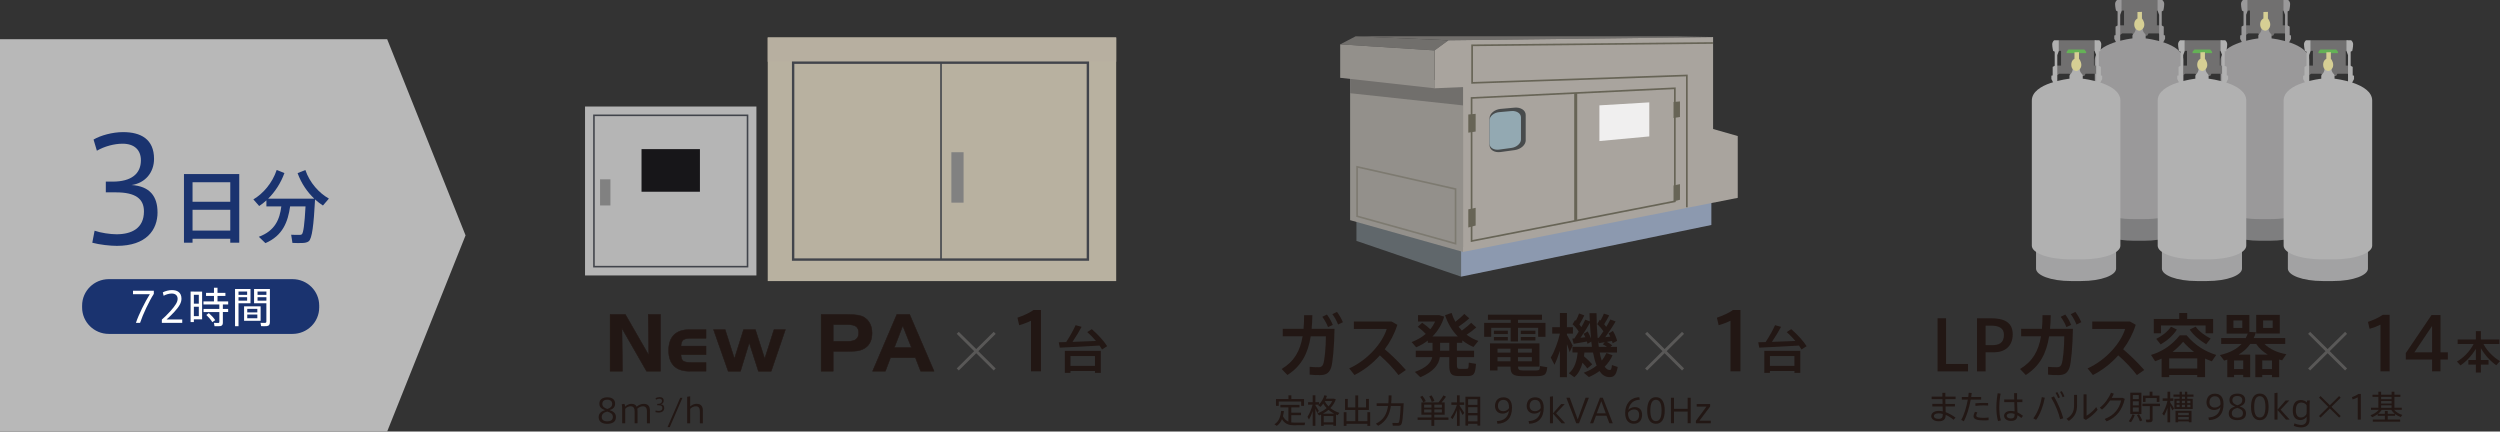 <?xml version="1.0" encoding="UTF-8"?><svg xmlns="http://www.w3.org/2000/svg" width="812.95" height="140.32" viewBox="0 0 812.95 140.32"><rect x="0" y="0" width="812.95" height="140.32" fill="#333333" stroke="none"/><g isolation="isolate"><g id="_レイヤー_2"><g id="_レイヤー_1-2"><g opacity=".65"><polygon points="125.9 140.32 0 140.32 0 12.75 125.9 12.75 151.39 76.54 125.9 140.32" fill="#fff"/><rect x="0" y="12.75" width="151.39" height="127.57" fill="none"/></g><path d="m51.23,69.02c0,5.77-3.66,10.93-13.24,10.93-2.11,0-5.58-.37-7.98-1.02l.75-3.91c1.97.7,5.07,1.16,7.13,1.16,4.89,0,8.92-1.91,8.92-7.44,0-4.09-2.72-6.19-9.11-6.19h-3.29v-3.49h2.21c6.15,0,9.2-2.6,9.2-6.93,0-3.35-2.11-5.4-5.96-5.4-2.68,0-5.87.84-8.36,2.28l-1.08-3.63c2.3-1.35,6.15-2.42,9.62-2.42,5.73,0,10.05,2.28,10.05,8.7,0,4.51-2.96,7.91-7.32,8.51,6.01.37,8.45,3.77,8.45,8.84" fill="#1a336f"/><path d="m62.61,77.64v1.28h-2.79v-22.32h17.98v22.32h-2.92v-1.28h-12.27Zm12.27-18.38h-12.27v6.35h12.27v-6.35Zm0,8.96h-12.27v6.76h12.27v-6.76Z" fill="#1a336f"/><path d="m86.32,79.07c-.67-.67-1.34-1.31-2.15-2.07,5.32-1.97,6.79-5.73,7.31-9.88h-4.85v-1.97c-.75.69-1.55,1.33-2.35,1.84l-1.89-2.15c3.18-1.87,6.17-5.32,7.59-9.57l2.51,1c-1.19,3.3-3.1,6.17-5.3,8.34h15.01c-2.27-2.15-4.24-4.99-5.43-8.32l2.53-1c1.42,4.17,4.44,7.47,7.65,9.29l-1.94,2.25c-.88-.56-1.73-1.23-2.56-1.97-.44,8.22-.96,12.8-2.09,13.62-.49.36-1.16.51-2.09.54-.7.03-2.25.03-3.18-.03l-.41-2.66c.8.05,2.17.08,2.79.05.28,0,.49-.05.67-.18.52-.41.9-3.38,1.21-9.09h-5.01c-.72,5.04-2.37,9.5-8.03,11.95" fill="#1a336f"/><path d="m95.12,108.58h-59.74c-4.79,0-8.68-3.85-8.68-8.6v-.61c0-4.75,3.89-8.6,8.68-8.6h59.74c4.79,0,8.68,3.85,8.68,8.6v.61c0,4.75-3.89,8.6-8.68,8.6" fill="#1a336f"/><path d="m43.25,95.66v-1.12h6.77v1.02c-1.48,2.27-3.58,6.7-4.47,9.43h-1.35c.84-2.61,3.09-7.1,4.53-9.33h-5.48Z" fill="#fff"/><path d="m57.76,97.18c0-1.06-.69-1.73-1.91-1.73-.86,0-1.83.29-2.64.72l-.27-1.1c.84-.45,2-.74,2.99-.74,1.7,0,3.08.75,3.08,2.79,0,1.26-.65,2.5-2.4,4.39-1,1.07-1.81,1.8-2.45,2.37h5.1v1.1h-6.63v-1.06c.77-.68,1.59-1.44,2.73-2.69,1.72-1.91,2.4-3.05,2.4-4.04h0Z" fill="#fff"/><path d="m63.04,94.82h2.68v9.02h-2.68v.88h-1.06v-9.91h1.06Zm1.61,1.04h-1.61v2.88h1.61v-2.88Zm-1.61,6.94h1.61v-3.05h-1.61v3.05Zm8.28-2.35v-1.44h-5.16v-1.01h3.42v-1.78h-2.58v-.98h2.58v-1.67h1.15v1.67h2.57v.98h-2.57v1.78h3.47v1.01h-1.73v1.44h1.72v1.01h-1.72v3.42c0,.67-.19,1.05-.82,1.16-.36.05-1.25.05-1.89.04l-.19-1.09c.48.03,1.21.04,1.43.03.25-.03.33-.15.33-.37v-3.18h-5.14v-1.01h5.14Zm-3.42,1.36c.91.8,1.61,1.58,2.09,2.3l-.95.64c-.44-.75-1.1-1.52-1.95-2.33l.81-.61Z" fill="#fff"/><path d="m77.56,93.97h3.9v4.64h-3.9v7.47h-1.13v-12.11h1.13Zm2.8.82h-2.8v1.09h2.8v-1.09Zm-2.8,2.98h2.8v-1.13h-2.8v1.13Zm7.19,6.54h-5.38v-4.69h5.38v4.69Zm-4.35-2.72h3.28v-1.16h-3.28v1.16Zm0,1.9h3.28v-1.21h-3.28v1.21Zm6.89-9.52h.48v10.7c0,.79-.21,1.25-.98,1.37-.37.05-1.22.04-1.88.01l-.19-1.08c.52.04,1.22.04,1.45.03.36-.03.45-.19.45-.5v-5.89h-4v-4.64h4.66Zm-.66.82h-2.88v1.09h2.88v-1.09Zm-2.88,2.98h2.88v-1.13h-2.88v1.13Z" fill="#fff"/><rect x="249.65" y="12.19" width="113.31" height="79.21" fill="#b8b1a0"/><rect x="249.65" y="12.19" width="113.31" height="7.88" fill="#b7afa0"/><rect x="257.91" y="20.38" width="95.85" height="64.03" fill="none" stroke="#41444b" stroke-miterlimit="10" stroke-width=".78"/><line x1="306" y1="20.38" x2="306" y2="84.41" fill="none" stroke="#41444b" stroke-miterlimit="10" stroke-width=".52"/><rect x="190.24" y="34.64" width="55.73" height="54.93" fill="#b5b5b5"/><rect x="193.14" y="37.5" width="49.94" height="49.21" fill="none" stroke="#41444b" stroke-miterlimit="10" stroke-width=".52"/><rect x="208.61" y="48.49" width="18.99" height="13.86" fill="#171619"/><rect x="195.13" y="58.31" width="3.37" height="8.5" fill="#818181"/><rect x="309.37" y="49.5" width="3.97" height="16.4" fill="#818181"/><path d="m418.96,137.11v-4.64h-2.6v-.82h6.21v.82h-2.67v1.73h3.17v.82h-3.17v2.35c.27.03.56.05.85.05.49.01,3.1.01,3.65-.01l-.17.86c-.54.01-3.06.02-3.62.01-1.7-.02-2.83-.51-3.74-1.96-.35.85-.88,1.63-1.7,2.17l-.76-.52c1.6-.95,2.04-2.83,2.19-4.34l.92.04c-.08.55-.18,1.12-.33,1.69.49.92,1.07,1.46,1.79,1.75m0-7.35v-1.2h.94v1.2h4.13v2.23h-.93v-1.42h-7.29v1.42h-.91v-2.23h4.05Z" fill="#221714"/><path d="m430.45,138.09v.4h-.85v-3.68c-.22.1-.44.2-.65.28l-.58-.66c1.15-.42,2.19-1.01,3.04-1.72-.42-.44-.81-.93-1.13-1.46-.26.39-.57.75-.87,1.07l-.75-.51c.08-.07.15-.14.23-.22h-1.15v.19c.4.61.85,1.36,1.1,1.81l-.47.75c-.15-.39-.38-.93-.63-1.47v5.6h-.88v-4.8c-.35,1.04-.78,2.05-1.21,2.78l-.49-.91c.64-.92,1.33-2.58,1.68-3.96h-1.48v-.8h1.5v-2.25h.88v2.25h1.2v.73c.77-.81,1.4-1.84,1.74-3l.82.22c-.09.3-.19.6-.33.9h2.59l.62.23c-.37,1.07-.98,2.01-1.78,2.83.87.7,1.89,1.23,2.97,1.58l-.6.75c-.17-.06-.35-.14-.52-.22v3.67h-.88v-.4h-3.13Zm3.39-3.57c-.65-.33-1.28-.75-1.84-1.24-.56.47-1.17.88-1.83,1.24h3.67Zm-.26.78h-3.13v2.03h3.13v-2.03Zm-1.57-3.14c.5-.52.91-1.1,1.21-1.73h-2.42l-.02.04c.32.63.74,1.19,1.23,1.68" fill="#221714"/><polygon points="440.72 136.96 440.72 133.31 437.38 133.31 437.38 129.72 438.27 129.72 438.27 132.49 440.72 132.49 440.72 128.58 441.66 128.58 441.66 132.49 444.21 132.49 444.21 129.72 445.14 129.72 445.14 133.31 441.66 133.31 441.66 136.96 444.64 136.96 444.64 134.04 445.56 134.04 445.56 138.49 444.64 138.49 444.64 137.82 437.85 137.82 437.85 138.49 436.95 138.49 436.95 134.04 437.85 134.04 437.85 136.96 440.72 136.96" fill="#221714"/><path d="m455.97,131.14h.48c-.21,4.26-.42,6.64-.91,7.04-.21.17-.49.26-.88.27-.39.01-1.24,0-1.74-.02l-.16-.91c.49.03,1.3.04,1.67.03.18,0,.31-.04.4-.13.28-.26.48-2.02.63-5.43h-3.18c-.37,2.58-1.36,5.01-4.13,6.46l-.74-.68c2.67-1.27,3.61-3.44,3.95-5.78h-3.7v-.85h3.8c.08-.85.09-1.72.1-2.56h.94c-.01.85-.04,1.71-.12,2.56h3.6Z" fill="#221714"/><path d="m465.48,135.75v-.88h-3.27v-4.02h5.56c.64-.78,1.27-1.65,1.61-2.27l.84.41c-.35.53-.87,1.21-1.44,1.86h1v4.02h-3.38v.88h4.6v.79h-4.6v1.95h-.93v-1.95h-4.49v-.79h4.49Zm-2.93-7.05c.5.63.86,1.21,1.09,1.75l-.84.37c-.2-.55-.51-1.13-.97-1.75l.72-.37Zm.55,3.84h2.38v-.96h-2.38v.96Zm0,1.59h2.38v-.99h-2.38v.99Zm2.4-5.58c.45.66.76,1.26.95,1.82l-.87.34c-.14-.56-.42-1.17-.83-1.81l.75-.34Zm3.37,3.03h-2.45v.96h2.45v-.96Zm0,1.55h-2.45v.99h2.45v-.99Z" fill="#221714"/><path d="m472.34,136.33l-.6-.63c.73-.96,1.56-2.57,2-4.04h-1.79v-.8h1.83v-2.31h.88v2.31h1.46v.8h-1.46v.32c.55.78,1.16,1.71,1.49,2.28l-.56.7c-.22-.51-.57-1.23-.94-1.92v5.44h-.88v-5.11c-.42,1.12-.96,2.19-1.45,2.95m5.08,1.5v.58h-.87v-9.4h4.81v9.4h-.91v-.58h-3.04Zm3.04-8.01h-3.04v1.84h3.04v-1.84Zm0,2.61h-3.04v1.88h3.04v-1.88Zm0,2.66h-3.04v1.93h3.04v-1.93Z" fill="#221714"/><path d="m488.66,134.5c-1.78,0-2.52-1.23-2.52-2.45,0-1.31.64-2.85,2.76-2.85,1.68,0,2.78,1.07,2.78,3.38,0,3.4-1.84,5.12-4.74,5.22l-.19-.86c2.17-.09,3.67-1.17,3.93-3.38-.39.54-1.18.94-2.02.94h-.01Zm.22-4.47c-1.2,0-1.78.87-1.78,1.99,0,.86.5,1.69,1.78,1.69.85,0,1.58-.51,1.83-1.05.02-1.13-.27-2.63-1.82-2.63h-.01Z" fill="#221714"/><path d="m498.97,134.5c-1.78,0-2.52-1.23-2.52-2.45,0-1.31.64-2.85,2.76-2.85,1.68,0,2.78,1.07,2.78,3.38,0,3.4-1.84,5.12-4.74,5.22l-.19-.86c2.17-.09,3.67-1.17,3.93-3.38-.39.54-1.18.94-2.02.94h-.01Zm.22-4.47c-1.2,0-1.78.87-1.78,1.99,0,.86.5,1.69,1.78,1.69.85,0,1.58-.51,1.83-1.05.02-1.13-.27-2.63-1.82-2.63h-.01Z" fill="#221714"/><polygon points="508.97 137.63 507.77 137.63 505 134.51 505 137.63 504.01 137.63 504.01 129.01 505 128.86 505 134.4 507.65 131.4 508.82 131.4 506.01 134.39 508.97 137.63" fill="#221714"/><polygon points="515.59 129.34 516.67 129.34 513.47 137.63 512.56 137.63 509.34 129.34 510.46 129.34 513.04 136.39 515.59 129.34" fill="#221714"/><path d="m520.28,129.34h.93l3.23,8.29h-1.11l-.93-2.44h-3.42l-.9,2.44h-1.02l3.22-8.29Zm1.88,5.06l-1.45-3.94-1.47,3.94h2.92Z" fill="#221714"/><path d="m531.56,132.37c1.57,0,2.42.97,2.42,2.48,0,1.61-.83,2.95-2.71,2.95-1.68,0-2.8-1.21-2.8-3.48,0-2.82,1.53-5.04,4.59-5.15l.17.81c-2.08.05-3.4,1.33-3.74,3.35.34-.46,1.17-.96,2.06-.96h.01Zm-.27,4.58c1.06,0,1.72-.73,1.72-2.05,0-1.02-.47-1.75-1.67-1.75-.87,0-1.64.53-1.92,1.09-.06,1.43.52,2.71,1.86,2.71" fill="#221714"/><path d="m541.34,133.5c0,2.62-.92,4.31-2.86,4.31s-2.85-1.68-2.85-4.32.89-4.34,2.85-4.34,2.86,1.68,2.86,4.34h0Zm-4.68.01c0,2.47.69,3.43,1.82,3.43s1.83-.96,1.83-3.44-.71-3.5-1.83-3.5-1.82.98-1.82,3.5h0Z" fill="#221714"/><polygon points="544.36 137.63 543.35 137.63 543.35 129.34 544.36 129.34 544.36 132.95 548.78 132.95 548.78 129.34 549.79 129.34 549.79 137.63 548.78 137.63 548.78 133.83 544.36 133.83 544.36 137.63" fill="#221714"/><polygon points="551.73 132.21 551.73 131.4 556.1 131.4 556.1 132.19 552.63 136.81 556.31 136.81 556.31 137.63 551.47 137.63 551.47 136.85 554.92 132.21 551.73 132.21" fill="#221714"/><polygon points="475.11 89.96 441.09 78.33 441.09 70.45 475.11 80.48 475.11 89.96" fill="#60676b"/><polygon points="556.5 64.74 556.5 73.16 475.11 89.96 475.11 80.48 556.5 64.74" fill="#8c99af"/><polygon points="475.75 26.48 475.75 81.92 439.03 71.59 439.03 24.78 475.75 26.48" fill="#93908b"/><g mix-blend-mode="multiply" opacity=".5"><polygon points="473.32 61.47 473.32 79.23 441.3 70.32 441.3 54.25 473.32 61.47" fill="none" stroke="#676456" stroke-miterlimit="10" stroke-width=".55"/><rect x="440.82" y="53.66" width="32.98" height="26.2" fill="none"/></g><polygon points="475.75 26.48 475.75 34.28 439.03 30.31 439.03 24.78 475.75 26.48" fill="#716f6c"/><polygon points="470.99 13.11 440.83 11.8 435.8 14.43 466.49 16.39 470.99 13.11" fill="#716f6c"/><polygon points="470.99 13.11 440.83 11.8 545.69 11.8 557.06 12.06 470.99 13.11" fill="#716f6c"/><polygon points="466.49 28.71 466.49 16.39 470.99 13.11 557.06 12.06 557.06 41.95 565.08 44.24 565.08 64.34 475.75 81.92 475.75 28.32 466.49 28.71" fill="#a9a49e"/><polygon points="478.53 31.85 478.53 78.38 544.63 65.47 544.63 28.71 478.53 31.85" fill="none" stroke="#676456" stroke-miterlimit="10" stroke-width=".55"/><path d="m496.14,45.63c0,1.47-1.6,2.9-3.55,3.17l-4.65.64c-1.96.27-3.56-.72-3.56-2.19v-8.84c0-1.47,1.62-2.82,3.59-3l4.57-.41c1.97-.18,3.59.88,3.59,2.36v8.28Z" fill="#484b4c"/><path d="m494.59,45.35c0,1.28-1.39,2.52-3.09,2.75l-4.03.55c-1.7.23-3.09-.63-3.09-1.9v-7.67c0-1.28,1.4-2.46,3.12-2.61l3.97-.36c1.71-.15,3.12.77,3.12,2.05v7.18Z" fill="#93a9b2"/><polygon points="536.32 44.36 520.09 45.87 520.09 34.26 536.32 33.29 536.32 44.36" fill="#f0efef"/><polygon points="511.9 30.24 511.9 71.85 512.88 71.44 512.88 30.13 511.9 30.24" fill="#676456"/><polygon points="435.8 25.3 466.49 28.71 466.49 16.39 435.8 14.43 435.8 25.3" fill="#93908b"/><polygon points="479.85 42.78 477.46 43.14 477.46 37.23 479.85 37.02 479.85 42.78" fill="#676456"/><polygon points="479.85 73.34 477.46 73.98 477.46 68.07 479.85 67.58 479.85 73.34" fill="#676456"/><polygon points="546.29 38.05 544.2 38.37 544.2 33.16 546.29 32.98 546.29 38.05" fill="#676456"/><polygon points="546.29 64.95 544.2 65.51 544.2 60.31 546.29 59.88 546.29 64.95" fill="#676456"/><polyline points="557 13.98 478.7 14.74 478.7 26.95 548.53 24.54 548.53 67.4" fill="none" stroke="#676456" stroke-miterlimit="10" stroke-width=".55"/><polygon points="696.58 11.61 698.23 11.61 698.66 10.86 701.94 10.86 702.93 11.52 702.93 8.23 701.37 8.23 701.37 3.44 702.1 3.44 702.1 0 696.68 0 696.1 0 689.96 0 689.96 3.44 690.69 3.44 690.69 8.23 689.13 8.23 689.13 11.52 690.13 10.86 693.4 10.86 693.83 11.61 695.49 11.61 696.58 11.61" fill="#717070"/><path d="m696.61,22.12h-2.02c0,1.39-.97,1.79-.97,2.19v.84s-11.07,1.21-11.07,6.43v42.69c0,2.11,4.7,4.02,11.39,4.02h3.25c6.69,0,11.4-1.91,11.4-4.02V31.58c0-5.22-11.07-6.43-11.07-6.43v-.88c0-.58-.91-.74-.91-2.14" fill="#7e7e7f"/><path d="m696.72,9.14h-2.22c0,1.55-1.08,2-1.08,2.43v.92s-12.24,1.35-12.24,7.12v47.19c0,2.34,5.2,4.45,12.6,4.45h3.59c7.4,0,12.6-2.11,12.6-4.45V19.61c0-5.77-12.24-7.12-12.24-7.12v-.96c0-.66-1.01-.82-1.01-2.39" fill="#9a999a"/><path d="m695.06,3.9v2.12s-1.05.42-1.05,1.92,1.09,2.03,1.65,2.03,1.63-.71,1.63-1.93-.77-2.02-.77-2.02v-2.16l-1.46.04Z" fill="#d6cf94"/><path d="m689.45,13.77V4.82l.51-1.38V0h-1.52s-.65.42-.65,1.32.29,2.11.29,2.11l.52.29v4.56l-.66.38v2.75l-.42.13v1.08l.71,1.36,1.23-.19Z" fill="#9a999a"/><path d="m702.11,13.77V4.82l-.51-1.38V0h1.51s.65.42.65,1.32-.29,2.11-.29,2.11l-.52.29v4.56l.66.38v2.75l.43.13v1.08l-.71,1.36-1.23-.19Z" fill="#9a999a"/><polygon points="737.52 11.61 739.18 11.61 739.61 10.86 742.89 10.86 743.88 11.52 743.88 8.23 742.31 8.23 742.31 3.44 743.05 3.44 743.05 0 737.62 0 737.04 0 730.9 0 730.9 3.44 731.64 3.44 731.64 8.23 730.07 8.23 730.07 11.52 731.07 10.86 734.34 10.86 734.77 11.61 736.43 11.61 737.52 11.61" fill="#717070"/><path d="m737.55,22.12h-2.01c0,1.39-.97,1.79-.97,2.19v.84s-11.07,1.21-11.07,6.43v42.69c0,2.11,4.7,4.02,11.39,4.02h3.25c6.7,0,11.39-1.91,11.39-4.02V31.58c0-5.22-11.06-6.43-11.06-6.43v-.88c0-.58-.92-.74-.92-2.14" fill="#7e7e7f"/><path d="m737.67,9.14h-2.23c0,1.55-1.08,2-1.08,2.43v.92s-12.25,1.35-12.25,7.12v47.19c0,2.34,5.2,4.45,12.6,4.45h3.59c7.4,0,12.6-2.11,12.6-4.45V19.61c0-5.77-12.23-7.12-12.23-7.12v-.96c0-.66-1-.82-1-2.39" fill="#9a999a"/><path d="m736.01,3.9v2.12s-1.05.42-1.05,1.92,1.09,2.03,1.67,2.03,1.61-.71,1.61-1.93-.76-2.02-.76-2.02v-2.16l-1.46.04Z" fill="#d6cf94"/><path d="m730.4,13.77V4.82l.51-1.38V0h-1.52s-.65.42-.65,1.32.29,2.11.29,2.11l.52.29v4.56l-.66.38v2.75l-.43.13v1.08l.71,1.36,1.23-.19Z" fill="#9a999a"/><path d="m743.05,13.77V4.82l-.51-1.38V0h1.51s.65.42.65,1.32-.29,2.11-.29,2.11l-.52.29v4.56l.67.38v2.75l.43.13v1.08l-.72,1.36-1.23-.19Z" fill="#9a999a"/><polygon points="676.11 24.71 677.77 24.71 678.19 23.97 681.47 23.97 682.46 24.62 682.46 21.33 680.9 21.33 680.9 16.55 681.63 16.55 681.63 13.1 676.2 13.1 675.63 13.1 669.49 13.1 669.49 16.55 670.22 16.55 670.22 21.33 668.65 21.33 668.65 24.62 669.65 23.97 672.93 23.97 673.35 24.71 675.01 24.71 676.11 24.71" fill="#717070"/><path d="m676.13,35.21h-2.01c0,1.4-.97,1.81-.97,2.2v.83s-11.07,1.21-11.07,6.44v42.67c0,2.12,4.69,4.04,11.39,4.04h3.24c6.7,0,11.4-1.92,11.4-4.04v-42.67c0-5.22-11.07-6.44-11.07-6.44v-.88c0-.58-.91-.74-.91-2.15" fill="#a2a2a3"/><path d="m676.25,22.24h-2.22c0,1.54-1.08,1.99-1.08,2.42v.93s-12.24,1.34-12.24,7.12v47.18c0,2.35,5.2,4.45,12.6,4.45h3.6c7.4,0,12.6-2.1,12.6-4.45v-47.18c0-5.78-12.24-7.12-12.24-7.12v-.97c0-.64-1.01-.82-1.01-2.38" fill="#b1b1b1"/><polygon points="672.02 17.28 672.02 16.86 672.59 16.11 677.81 16.11 678.38 16.86 678.38 17.28 672.02 17.28" fill="#64b156"/><path d="m674.58,17v2.12s-1.04.43-1.04,1.93,1.09,2.02,1.66,2.02,1.61-.7,1.61-1.92-.76-2.03-.76-2.03v-2.16l-1.48.05Z" fill="#d6cf94"/><path d="m668.99,26.88v-8.96l.51-1.37v-3.45h-1.52s-.64.43-.64,1.32.29,2.12.29,2.12l.52.27v4.57l-.66.37v2.77l-.42.1v1.08l.7,1.37,1.23-.18Z" fill="#b1b1b1"/><path d="m681.64,26.88v-8.96l-.51-1.37v-3.45h1.51s.65.43.65,1.32-.28,2.12-.28,2.12l-.52.27v4.57l.66.37v2.77l.43.1v1.08l-.71,1.37-1.23-.18Z" fill="#b1b1b1"/><polygon points="717.05 24.71 718.71 24.71 719.13 23.97 722.41 23.97 723.41 24.62 723.41 21.33 721.84 21.33 721.84 16.55 722.58 16.55 722.58 13.1 717.15 13.1 716.57 13.1 710.43 13.1 710.43 16.55 711.17 16.55 711.17 21.33 709.6 21.33 709.6 24.62 710.6 23.97 713.88 23.97 714.31 24.71 715.96 24.71 717.05 24.71" fill="#717070"/><path d="m717.08,35.21h-2.02c0,1.4-.98,1.81-.98,2.2v.83s-11.07,1.21-11.07,6.44v42.67c0,2.12,4.71,4.04,11.4,4.04h3.24c6.7,0,11.4-1.92,11.4-4.04v-42.67c0-5.22-11.07-6.44-11.07-6.44v-.88c0-.58-.91-.74-.91-2.15" fill="#a2a2a3"/><path d="m717.19,22.24h-2.23c0,1.54-1.08,1.99-1.08,2.42v.93s-12.24,1.34-12.24,7.12v47.18c0,2.35,5.2,4.45,12.6,4.45h3.6c7.41,0,12.6-2.1,12.6-4.45v-47.18c0-5.78-12.24-7.12-12.24-7.12v-.97c0-.64-1-.82-1-2.38" fill="#b1b1b1"/><polygon points="712.97 17.28 712.97 16.86 713.54 16.11 718.75 16.11 719.32 16.86 719.32 17.28 712.97 17.28" fill="#64b156"/><path d="m715.53,17v2.12s-1.04.43-1.04,1.93,1.09,2.02,1.66,2.02,1.61-.7,1.61-1.92-.76-2.03-.76-2.03v-2.16l-1.47.05Z" fill="#d6cf94"/><path d="m709.93,26.88v-8.96l.51-1.37v-3.45h-1.52s-.65.43-.65,1.32.29,2.12.29,2.12l.52.27v4.57l-.65.37v2.77l-.43.1v1.08l.71,1.37,1.23-.18Z" fill="#b1b1b1"/><path d="m722.58,26.88v-8.96l-.5-1.37v-3.45h1.51s.65.43.65,1.32-.28,2.12-.28,2.12l-.53.27v4.57l.67.37v2.77l.43.1v1.08l-.71,1.37-1.23-.18Z" fill="#b1b1b1"/><polygon points="757.99 24.71 759.66 24.71 760.07 23.97 763.36 23.97 764.35 24.62 764.35 21.33 762.79 21.33 762.79 16.55 763.52 16.55 763.52 13.1 758.09 13.1 757.52 13.1 751.38 13.1 751.38 16.55 752.11 16.55 752.11 21.33 750.55 21.33 750.55 24.62 751.54 23.97 754.82 23.97 755.25 24.71 756.9 24.71 757.99 24.71" fill="#717070"/><path d="m758.03,35.21h-2.02c0,1.4-.97,1.81-.97,2.2v.83s-11.07,1.21-11.07,6.44v42.67c0,2.12,4.71,4.04,11.4,4.04h3.25c6.69,0,11.39-1.92,11.39-4.04v-42.67c0-5.22-11.07-6.44-11.07-6.44v-.88c0-.58-.91-.74-.91-2.15" fill="#a2a2a3"/><path d="m758.14,22.24h-2.23c0,1.54-1.08,1.99-1.08,2.42v.93s-12.24,1.34-12.24,7.12v47.18c0,2.35,5.2,4.45,12.6,4.45h3.6c7.41,0,12.6-2.1,12.6-4.45v-47.18c0-5.78-12.24-7.12-12.24-7.12v-.97c0-.64-1.01-.82-1.01-2.38" fill="#b1b1b1"/><polygon points="753.91 17.28 753.91 16.86 754.49 16.11 759.71 16.11 760.27 16.86 760.27 17.28 753.91 17.28" fill="#64b156"/><path d="m756.48,17v2.12s-1.04.43-1.04,1.93,1.09,2.02,1.66,2.02,1.61-.7,1.61-1.92-.76-2.03-.76-2.03v-2.16l-1.47.05Z" fill="#d6cf94"/><path d="m750.88,26.88v-8.96l.5-1.37v-3.45h-1.51s-.65.43-.65,1.32.29,2.12.29,2.12l.52.27v4.57l-.66.37v2.77l-.43.1v1.08l.71,1.37,1.23-.18Z" fill="#b1b1b1"/><path d="m763.53,26.88v-8.96l-.51-1.37v-3.45h1.51s.66.43.66,1.32-.28,2.12-.28,2.12l-.52.27v4.57l.66.37v2.77l.43.1v1.08l-.72,1.37-1.23-.18Z" fill="#b1b1b1"/><path d="m631.69,131.35c-.01-.52-.02-1.05-.04-1.55h-3.52v-.83h3.5c-.01-.47-.01-.9-.01-1.25h.97v1.25h3.33v.83h-3.33c.01.51.02,1.04.03,1.55h3.08v.83h-3.06c.02.71.05,1.37.06,1.86,1.13.4,2.25,1.05,3.19,1.76l-.63.72c-.74-.65-1.63-1.21-2.55-1.6-.05,1.42-.66,2.07-2.3,2.07-1.5,0-2.41-.77-2.41-1.66,0-1,.91-1.72,2.46-1.72.42,0,.85.05,1.29.15-.01-.46-.02-.99-.05-1.59h-3.35v-.83h3.33Zm-1.28,3.06c-.98,0-1.55.37-1.55.92,0,.51.55.87,1.48.87,1.09,0,1.42-.4,1.42-1.53v-.06c-.46-.13-.92-.19-1.35-.19" fill="#221714"/><path d="m640.03,129.08c.06-.47.12-.92.16-1.36l.97.06c-.04.42-.1.86-.16,1.31h3.23v.86h-3.39c-.47,2.56-1.29,5.31-2.23,7.04l-.87-.44c.95-1.61,1.72-4.2,2.15-6.6h-1.95v-.86h2.09Zm2.97,5.02c-.24.43-.35.77-.35,1.06,0,.54.83.71,2.39.71.52,0,1.08-.03,1.61-.12v.88c-.53.06-1.07.08-1.6.08-2.03,0-3.29-.36-3.29-1.33,0-.41.14-.86.45-1.46l.79.17Zm3.5-2.22c-.4-.03-.92-.05-1.47-.05-.87,0-1.86.05-2.65.16l-.04-.84c.79-.09,1.87-.12,2.79-.13.51,0,1,.01,1.37.03v.83Z" fill="#221714"/><path d="m650.57,128c-.28,1.29-.44,2.96-.44,4.5s.16,3.1.52,4.2l-.93.24c-.38-1.26-.54-2.79-.54-4.38s.16-3.32.43-4.69l.95.14Zm4.41,1.9c-.02-.78-.04-1.51-.03-2.06h.97c-.01.43-.02.99-.02,1.52,0,.18,0,.36.01.54h1.73v.86h-1.72c.03,1.27.1,2.56.12,3.34.65.29,1.24.69,1.8,1.12l-.54.71c-.4-.35-.83-.66-1.25-.91-.1,1.26-.66,1.85-2.14,1.85-1.39,0-2.22-.79-2.22-1.66,0-.92.87-1.59,2.17-1.59.45,0,.86.06,1.25.15-.02-.78-.06-1.9-.1-3.01h-3.28v-.86h3.26Zm-1.14,4.48c-.82,0-1.31.34-1.31.83,0,.45.48.86,1.32.86,1.05,0,1.26-.4,1.27-1.47-.42-.14-.85-.23-1.29-.23" fill="#221714"/><path d="m664.93,129.34c-.48,2.6-1.49,5.38-2.83,7.19l-.91-.5c1.36-1.74,2.37-4.44,2.76-6.9l.99.21Zm6,6.68l-1.01.31c-.47-2.07-1.56-4.76-2.92-7.03l.92-.4c1.35,2.33,2.44,4.99,3.02,7.11m-1.95-8.52c.36.57.62,1.09.85,1.73l-.59.26c-.22-.63-.48-1.19-.83-1.72l.56-.27Zm1.46-.3c.37.56.63,1.08.86,1.72l-.59.26c-.22-.63-.48-1.18-.84-1.72l.57-.26Z" fill="#221714"/><path d="m675.42,128.4v3.43c0,1.94-.59,3.66-2.68,5.05l-.75-.69c2.08-1.27,2.45-2.73,2.45-4.4v-3.39h.98Zm3.09-.17v6.96c.99-.55,2.42-1.78,3.14-2.83l.45.9c-.91,1.17-2.44,2.48-3.81,3.29l-.76-.45v-7.87h.99Z" fill="#221714"/><path d="m690.23,129.38l.71.33c-.83,3.56-2.65,5.97-5.91,7.32l-.64-.79c3.17-1.18,4.79-3.45,5.36-6.01h-3.6c-.76,1.13-1.7,2.23-2.61,2.95l-.74-.6c1.57-1.15,3.05-3.35,3.67-4.88l.91.32c-.18.43-.42.9-.7,1.36h3.55Z" fill="#221714"/><path d="m694.17,134.98c-.28.81-.74,1.69-1.21,2.32l-.72-.3c.46-.62.92-1.45,1.19-2.27l.74.25Zm2.18-.33h-3.62v-6.96h3.62v6.96Zm-2.79-4.86h1.93v-1.32h-1.93v1.32Zm0,2.03h1.93v-1.34h-1.93v1.34Zm0,2.04h1.93v-1.36h-1.93v1.36Zm2,.84c.48.75.82,1.4,1.05,2.01l-.75.3c-.21-.62-.53-1.29-.97-2.03l.67-.28Zm4.42,1.68c0,.52-.16.81-.63.9-.26.04-.94.03-1.4.02l-.18-.86c.37.02.91.02,1.06.01.19-.01.25-.1.25-.26v-4.12h-2.42v-.81h5.72v.81h-2.4v4.32Zm-.96-7.74v-1.27h.91v1.27h2.27v2.07h-.87v-1.27h-3.64v1.27h-.83v-2.07h2.17Z" fill="#221714"/><path d="m706.95,132.83l-.52.64c-.17-.41-.44-.98-.73-1.54v5.4h-.88v-4.7c-.32.98-.71,1.88-1.1,2.53l-.59-.62c.65-.95,1.34-2.59,1.68-4.19h-1.55v-.8h1.56v-2.16h.88v2.16h1.02v.8h-1.02v.54c.47.67.98,1.46,1.25,1.94m1.81-3.14v-.69h-1.99v-.71h1.99v-.9h.74v.9h1v-.9h.75v.9h2.03v.71h-2.03v.69h1.78v3.31h-5.97v-3.31h1.7Zm-.47,7.35v.27h-.86v-3.73h5.21v3.73h-.88v-.27h-3.46Zm-.5-5.97h.97v-.75h-.97v.75Zm0,1.31h.97v-.76h-.97v.76Zm3.96,1.85h-3.47v.78h3.47v-.78Zm0,1.36h-3.47v.81h3.47v-.81Zm-1.25-6.58h-1v.69h1v-.69Zm0,1.33h-1v.75h1v-.75Zm0,1.29h-1v.76h1v-.76Zm1.77-1.29h-1.01v.75h1.01v-.75Zm0,1.29h-1.01v.76h1.01v-.76Z" fill="#221714"/><path d="m720.03,133.32c-1.78,0-2.52-1.23-2.52-2.45,0-1.31.64-2.85,2.76-2.85,1.68,0,2.78,1.07,2.78,3.38,0,3.4-1.84,5.12-4.74,5.22l-.19-.86c2.17-.09,3.67-1.17,3.93-3.38-.39.54-1.18.94-2.02.94h-.01Zm.22-4.47c-1.2,0-1.78.87-1.78,1.99,0,.86.5,1.69,1.78,1.69.85,0,1.58-.51,1.83-1.05.02-1.13-.27-2.63-1.82-2.63h-.01Z" fill="#221714"/><path d="m730.09,130.06c0,1.13-.64,1.73-1.78,2.1,1.13.39,2.05.92,2.05,2.29,0,1.68-1.36,2.17-2.86,2.17-1.29,0-2.76-.48-2.76-2.17,0-1.28.89-1.89,2.05-2.28-1.18-.46-1.82-.97-1.82-2.13,0-1.46,1.23-2.04,2.57-2.04,1.52,0,2.55.66,2.55,2.04h0Zm-.73,4.31c0-.96-.72-1.41-1.82-1.74-1.11.28-1.8.8-1.8,1.76,0,1.14.92,1.42,1.79,1.42s1.83-.25,1.83-1.43h0Zm-.22-4.28c0-.7-.48-1.32-1.6-1.32-1.02,0-1.61.49-1.61,1.36s.61,1.31,1.62,1.66c.75-.24,1.59-.61,1.59-1.69h0Z" fill="#221714"/><path d="m737.7,132.33c0,2.62-.92,4.31-2.86,4.31s-2.85-1.68-2.85-4.32.89-4.34,2.85-4.34,2.86,1.68,2.86,4.34h0Zm-4.68.01c0,2.47.69,3.43,1.82,3.43s1.83-.96,1.83-3.44-.71-3.5-1.83-3.5-1.82.98-1.82,3.5h0Z" fill="#221714"/><polygon points="744.56 136.45 743.36 136.45 740.6 133.33 740.6 136.45 739.61 136.45 739.61 127.84 740.6 127.69 740.6 133.23 743.24 130.23 744.42 130.23 741.61 133.22 744.56 136.45" fill="#221714"/><path d="m748.25,138.19c1.39,0,1.82-.87,1.82-1.72v-.97c-.28.45-.95,1.09-2.07,1.09-1.52,0-2.44-1.05-2.44-3.1,0-1.82.64-3.42,2.62-3.42.78,0,1.57.33,1.96.82,0-.16.05-.47.1-.67h.88c-.05.28-.09.81-.09,1.15v5.2c0,1.66-1.23,2.42-2.79,2.42-.8,0-1.66-.21-2.35-.51l.22-.82c.58.28,1.42.52,2.14.52m1.84-5.6c0-.29-.01-.62-.05-.85-.27-.38-.87-.83-1.7-.83-1.28,0-1.78,1-1.78,2.57,0,1.29.47,2.29,1.62,2.29,1.08,0,1.66-.75,1.85-1.18.03-.19.05-.51.05-.78v-1.22Z" fill="#221714"/><polygon points="760.64 128.8 761.15 129.31 758.14 132.3 761.15 135.29 760.64 135.79 757.62 132.82 754.6 135.79 754.09 135.29 757.1 132.3 754.09 129.31 754.6 128.8 757.62 131.78 760.64 128.8" fill="#221714"/><path d="m765.01,129.91l-.18-.78c.7-.25,1.67-.69,2.1-1.04h.77v8.36h-1.01v-7.24c-.37.21-1.07.51-1.69.7" fill="#221714"/><path d="m775.51,136.43v-1.21h-2.33v-.56c-.56.43-1.2.78-1.82,1.02l-.52-.67c.98-.33,2.03-.94,2.69-1.74h-2.53v-.68h2.4v-3.54h-1.92v-.69h1.92v-.98h.89v.98h3.41v-.98h.92v.98h1.93v.69h-1.93v3.54h2.4v.68h-2.48c.65.8,1.67,1.37,2.65,1.66l-.53.7c-.63-.24-1.26-.57-1.82-.99v.57h-2.39v1.21h4.04v.69h-8.9v-.69h3.93Zm0-1.88v-.93h.93v.93h2.28c-.45-.36-.84-.78-1.13-1.27h-3.1c-.31.49-.71.91-1.16,1.27h2.2Zm2.19-5.49h-3.41v.76h3.41v-.76Zm0,1.36h-3.41v.79h3.41v-.79Zm0,1.38h-3.41v.8h3.41v-.8Z" fill="#221714"/><polygon points="198.4 102.26 203.35 102.26 210.98 115.52 210.79 102.26 214.79 102.26 214.79 120.71 210.25 120.71 202.24 106.76 202.41 120.71 198.4 120.71 198.4 102.26" fill="#221714"/><polyline points="198.4 102.26 203.35 102.26 210.98 115.52 210.79 102.26 214.79 102.26 214.79 120.71 210.25 120.71 202.24 106.76 202.41 120.71 198.4 120.71 198.4 102.26" fill="none" stroke="#221714" stroke-linecap="round" stroke-linejoin="round" stroke-width=".16"/><path d="m224.32,120.72c-2.27,0-3.98-.57-5.15-1.71-1.16-1.15-1.74-2.83-1.74-5.06s.59-3.91,1.75-5.06c1.17-1.15,2.88-1.72,5.14-1.72h5.27v2.82h-4.78c-1.31,0-2.19.19-2.64.55-.45.37-.69,1.04-.73,2h8.15v2.82h-8.15c.03.97.26,1.64.68,1.99.42.36,1.31.53,2.67.53h4.8v2.82h-5.27Z" fill="#221714"/><path d="m224.32,120.72c-2.27,0-3.98-.57-5.15-1.71-1.16-1.15-1.74-2.83-1.74-5.06s.59-3.91,1.75-5.06c1.17-1.15,2.88-1.72,5.14-1.72h5.27v2.82h-4.78c-1.31,0-2.19.19-2.64.55-.45.37-.69,1.04-.73,2h8.15v2.82h-8.15c.03.97.26,1.64.68,1.99.42.36,1.31.53,2.67.53h4.8v2.82h-5.27Z" fill="none" stroke="#221714" stroke-linecap="round" stroke-linejoin="round" stroke-width=".16"/><polygon points="243.64 111.46 240.79 120.72 236.79 120.72 232.02 107.17 235.8 107.17 238.82 116.65 241.79 107.17 245.63 107.17 248.67 116.65 251.69 107.17 255.4 107.17 250.78 120.72 246.62 120.72 243.64 111.46" fill="#221714"/><polyline points="243.64 111.46 240.79 120.72 236.79 120.72 232.02 107.17 235.8 107.17 238.82 116.65 241.79 107.17 245.63 107.17 248.67 116.65 251.69 107.17 255.4 107.17 250.78 120.72 246.62 120.72 243.64 111.46" fill="none" stroke="#221714" stroke-linecap="round" stroke-linejoin="round" stroke-width=".16"/><path d="m282.92,105.28c-.43-.86-1.07-1.57-1.92-2.1-.51-.32-1.19-.55-2.04-.7-.85-.14-2-.22-3.43-.22h-8.5v18.45h3.91v-6.45h4.75c1.63,0,2.85-.09,3.63-.27.79-.18,1.48-.48,2.1-.91.73-.52,1.27-1.18,1.62-1.96.35-.79.53-1.74.53-2.85s-.22-2.13-.65-2.99m-4.56,5.05c-.58.45-1.45.67-2.64.67h-4.78v-5.45h4.54c1.37,0,2.33.21,2.9.62.56.42.84,1.12.84,2.1,0,.92-.29,1.61-.86,2.05" fill="#221714"/><path d="m282.92,105.28c-.43-.86-1.07-1.57-1.92-2.1-.51-.32-1.19-.55-2.04-.7-.85-.14-2-.22-3.43-.22h-8.5v18.45h3.91v-6.45h4.75c1.63,0,2.85-.09,3.63-.27.79-.18,1.48-.48,2.1-.91.73-.52,1.27-1.18,1.62-1.96.35-.79.53-1.74.53-2.85s-.22-2.13-.65-2.99Zm-4.56,5.05c-.58.45-1.45.67-2.64.67h-4.78v-5.45h4.54c1.37,0,2.33.21,2.9.62.56.42.84,1.12.84,2.1,0,.92-.29,1.61-.86,2.05Z" fill="none" stroke="#221714" stroke-linecap="round" stroke-linejoin="round" stroke-width=".16"/><path d="m295.78,102.26h-4.15l-7.88,18.45h4.16l1.66-4.4h8.1l1.71,4.4h4.36l-7.94-18.45Zm-4.95,10.77l2.73-7.11,2.83,7.11h-5.55Z" fill="#221714"/><path d="m295.78,102.26h-4.15l-7.88,18.45h4.16l1.66-4.4h8.1l1.71,4.4h4.36l-7.94-18.45Zm-4.95,10.77l2.73-7.11,2.83,7.11h-5.55Z" fill="none" stroke="#221714" stroke-linecap="round" stroke-linejoin="round" stroke-width=".16"/><polygon points="323.12 107.91 323.78 108.56 318.12 114.19 323.78 119.81 323.12 120.47 317.45 114.86 311.77 120.47 311.11 119.81 316.77 114.19 311.11 108.56 311.77 107.91 317.45 113.51 323.12 107.91" fill="#595857"/><path d="m331.42,105.76l-.57-2.45c1.66-.57,4.03-1.57,5.2-2.5h2.45v19.95h-3.23v-16.47c-.91.47-2.42,1.06-3.85,1.47" fill="#221714"/><path d="m346.7,111.23c1.25-1.9,2.43-4.04,3.06-5.49l1.95.54c-.74,1.4-1.8,3.19-2.96,4.89,2.51-.08,5.34-.18,7.63-.3-.81-.95-1.75-1.92-2.83-2.89,1.43-.9,1.45-.92,1.48-.95,2.21,1.95,3.87,3.79,5,5.54l-1.67,1.07c-.25-.42-.52-.83-.82-1.27-3.79.25-9.63.53-12.91.68l-.34-1.75c.67-.02,1.5-.03,2.41-.07m1.4,9.41v.6h-1.83v-7.14h11.7v7.14h-1.9v-.6h-7.96Zm7.96-4.85h-7.96v3.19h7.96v-3.19Z" fill="#221714"/><path d="m200.02,131.26c0,1.13-.64,1.73-1.78,2.1,1.13.39,2.05.92,2.05,2.29,0,1.68-1.36,2.17-2.86,2.17-1.29,0-2.76-.48-2.76-2.17,0-1.28.89-1.89,2.05-2.28-1.18-.46-1.82-.97-1.82-2.13,0-1.46,1.23-2.04,2.57-2.04,1.52,0,2.55.66,2.55,2.04h0Zm-.73,4.31c0-.96-.72-1.41-1.82-1.74-1.11.28-1.8.8-1.8,1.76,0,1.14.92,1.42,1.79,1.42s1.83-.25,1.83-1.43h0Zm-.22-4.28c0-.7-.48-1.32-1.6-1.32-1.02,0-1.61.49-1.61,1.36s.61,1.31,1.62,1.66c.75-.24,1.59-.61,1.59-1.69h0Z" fill="#221714"/><path d="m205.35,131.32c.93,0,1.45.39,1.69.94.56-.56,1.48-.94,2.29-.94,1.49,0,2.02.91,2.02,2.2v4.13h-.98v-3.9c0-.84-.25-1.63-1.33-1.63-.59,0-1.36.32-1.81.8.06.27.09.61.09,1.01v3.71h-.95v-3.91c0-.85-.26-1.62-1.33-1.62-.58,0-1.33.33-1.73.83v4.7h-.99v-4.96c0-.4-.05-.85-.15-1.22l.9-.13c.1.26.19.67.2.91.48-.53,1.32-.94,2.09-.94" fill="#221714"/><path d="m215.99,132.67c0,.78-.49,1.48-1.79,1.48-.29,0-.75-.05-1.08-.14l.1-.53c.27.1.68.16.96.16.66,0,1.21-.26,1.21-1.01,0-.55-.37-.84-1.23-.84h-.44v-.47h.3c.83,0,1.24-.35,1.24-.94,0-.45-.29-.73-.81-.73-.36,0-.79.11-1.13.31l-.15-.49c.31-.18.83-.33,1.3-.33.77,0,1.36.31,1.36,1.17,0,.61-.4,1.07-.99,1.15.81.05,1.14.51,1.14,1.19" fill="#221714"/><polygon points="217.8 138.89 217.07 138.89 221.19 129.36 221.92 129.36 217.8 138.89" fill="#221714"/><path d="m226.54,131.32c1.49,0,2.02.91,2.02,2.2v4.13h-.98v-3.91c0-.85-.25-1.62-1.31-1.62-.68,0-1.43.36-1.83.84v4.69h-.99v-8.62l.99-.15v3.31c.48-.5,1.3-.89,2.1-.89" fill="#221714"/><polygon points="546.96 107.91 547.62 108.56 541.97 114.19 547.62 119.81 546.96 120.47 541.29 114.86 535.61 120.47 534.95 119.81 540.61 114.19 534.95 108.56 535.61 107.91 541.29 113.51 546.96 107.91" fill="#595857"/><path d="m558.87,105.76l-.57-2.45c1.66-.57,4.03-1.57,5.2-2.5h2.45v19.95h-3.23v-16.47c-.91.47-2.42,1.06-3.85,1.47" fill="#221714"/><path d="m574.15,111.23c1.25-1.9,2.43-4.04,3.06-5.49l1.95.54c-.74,1.4-1.8,3.19-2.96,4.89,2.51-.08,5.34-.18,7.63-.3-.81-.95-1.75-1.92-2.83-2.89,1.43-.9,1.45-.92,1.48-.95,2.21,1.95,3.87,3.79,5,5.54l-1.67,1.07c-.25-.42-.52-.83-.82-1.27-3.79.25-9.63.53-12.91.68l-.34-1.75c.67-.02,1.5-.03,2.41-.07m1.4,9.41v.6h-1.83v-7.14h11.7v7.14h-1.9v-.6h-7.96Zm7.96-4.85h-7.96v3.19h7.96v-3.19Z" fill="#221714"/><polygon points="762.57 107.91 763.22 108.56 757.57 114.19 763.22 119.81 762.57 120.47 756.89 114.86 751.21 120.47 750.55 119.81 756.21 114.19 750.55 108.56 751.21 107.91 756.89 113.51 762.57 107.91" fill="#595857"/><path d="m770.54,106.93l-.53-2.26c1.53-.52,3.72-1.45,4.8-2.3h2.25v18.39h-2.97v-15.18c-.84.43-2.23.97-3.55,1.35" fill="#221714"/><path d="m793.59,114.58h2.4v2.33h-2.4v3.85h-2.73v-3.85h-8.54v-2.09l8.35-12.36h2.93v12.12Zm-2.73,0v-8.58l-5.76,8.58h5.76Z" fill="#221714"/><path d="m800.09,118.82l-1.14-1.25c2.12-1.21,4.21-3.31,5.41-5.7h-5.19v-1.48h5.93v-2.71h1.64v2.71h5.99v1.48h-5.16c1.2,2.3,3.3,4.36,5.38,5.56l-1.2,1.35c-1.87-1.29-3.73-3.29-5.01-5.55v3.84h2.49v1.48h-2.49v2.58h-1.64v-2.58h-2.44v-1.48h2.44v-3.66c-1.3,2.22-3.14,4.16-5.01,5.42" fill="#221714"/><polygon points="632.82 118.36 639.97 118.36 639.97 120.77 630.05 120.77 630.05 103.49 632.82 103.49 632.82 118.36" fill="#221714"/><path d="m642.88,120.76v-17.27h4.47c4.18,0,7.15,1.19,7.15,5.22s-2.75,5.85-6.04,5.85h-2.77v6.21h-2.82Zm4.86-8.52c2.25,0,3.9-.65,3.9-3.35,0-2.16-1.52-2.99-4.18-2.99h-1.77v6.34h2.04Z" fill="#221714"/><path d="m664,106.93c.11-1.37.18-2.86.18-4.43h2.68c-.02,1.55-.09,3.04-.23,4.43h7.44c-.07,5.53-.59,11.16-1.11,12.62-.61,1.71-1.57,2.43-3.66,2.43-1.04,0-2.25-.02-3.31-.16v-2.54c.98.11,2.09.14,2.86.14.73,0,1.16-.2,1.48-.88.5-1.01.93-5.58.93-9.18h-4.93c-.86,5.49-2.97,9.63-7.58,12.59l-1.88-1.96c4.11-2.45,6.01-5.87,6.83-10.64h-6.47v-2.43h6.77Zm7.6-4.65c.84,1.15,1.36,2.07,1.91,3.37l-1.55.72c-.5-1.26-1.07-2.25-1.86-3.35l1.5-.74Zm3.27-.86c.82,1.12,1.36,2.07,1.93,3.35l-1.57.76c-.52-1.31-1.06-2.27-1.86-3.37l1.5-.74Z" fill="#221714"/><path d="m697.28,120.31l-2.41,1.66c-1.59-2.11-3.88-4.52-6.06-6.41-2.39,2.7-5.22,4.86-8.24,6.39l-1.73-2.16c6.06-2.72,10.83-8.3,12.21-12.82h-10.69v-2.41h12.28l1.86,1.06c-.93,2.92-2.34,5.6-4.09,7.94,2.41,2.05,4.9,4.52,6.85,6.75" fill="#221714"/><path d="m705.37,121.96v.68h-2.45v-6.03c-.7.31-1.41.61-2.13.85l-1.32-2.05c3.41-.99,6.65-3.01,9.33-6.36h2.25c2.84,3.37,6.17,5.31,9.62,6.36l-1.43,2.09c-.73-.27-1.48-.56-2.2-.9v6.03h-2.54v-.68h-9.13Zm3.27-18.24v-1.93h2.59v1.93h8.44v4.65h-2.45v-2.54h-14.5v2.54h-2.36v-4.65h8.28Zm-.77,3.44c-1.2,1.98-3.34,3.73-5.27,4.84l-1.43-1.8c1.72-.86,3.74-2.34,4.79-3.96l1.91.92Zm6.63,9.38h-9.12v3.31h9.12v-3.31Zm-1.02-2.09c-1.23-.92-2.41-2-3.57-3.31-1.11,1.3-2.27,2.38-3.45,3.31h7.01Zm5.38-4.36l-1.45,1.85c-1.93-1.13-4.11-2.86-5.36-4.77l1.93-.95c1.07,1.53,3.16,3.02,4.88,3.87" fill="#221714"/><path d="m735.64,121.91v.74h-2.25v-7.33h4.06c-1.52-.9-2.84-2.05-3.79-3.48h-1.91c-.98,1.39-2.23,2.54-3.81,3.48h3.77v7.33h-2.27v-.74h-2.97v.74h-2.2v-5.71c-.34.11-.66.23-1.02.32l-1.38-1.8c3.18-.74,5.45-1.91,7.04-3.62h-6.63v-1.91h7.99c.25-.47.45-.94.66-1.46h-6.88v-6.07h7.4v5.53l2.13.11c-.2.67-.45,1.3-.73,1.89h10.26v1.91h-6.74c1.7,1.75,4.36,2.86,7.1,3.35l-1.38,1.98c-.32-.09-.64-.18-.95-.27v5.76h-2.34v-.74h-3.15Zm-9.37-15.27h2.88v-2.43h-2.88v2.43Zm3.18,10.57h-2.97v2.81h2.97v-2.81Zm11.89-8.75h-7.67v-6.07h7.67v6.07Zm-2.54,8.75h-3.16v2.81h3.16v-2.81Zm-2.88-10.57h3.11v-2.43h-3.11v2.43Z" fill="#221714"/><path d="m423.89,106.93c.11-1.37.18-2.86.18-4.43h2.68c-.02,1.55-.09,3.04-.23,4.43h7.44c-.07,5.53-.59,11.16-1.11,12.62-.61,1.71-1.57,2.43-3.66,2.43-1.04,0-2.25-.02-3.31-.16v-2.54c.98.11,2.09.14,2.86.14.73,0,1.16-.2,1.48-.88.5-1.01.93-5.58.93-9.18h-4.93c-.86,5.49-2.97,9.63-7.58,12.59l-1.88-1.96c4.11-2.45,6.01-5.87,6.83-10.64h-6.47v-2.43h6.77Zm7.6-4.65c.84,1.15,1.36,2.07,1.91,3.37l-1.55.72c-.5-1.26-1.07-2.25-1.86-3.35l1.5-.74Zm3.27-.86c.82,1.12,1.36,2.07,1.93,3.35l-1.57.76c-.52-1.31-1.06-2.27-1.86-3.37l1.5-.74Z" fill="#221714"/><path d="m457.17,120.31l-2.41,1.66c-1.59-2.11-3.88-4.52-6.06-6.41-2.39,2.7-5.22,4.86-8.24,6.39l-1.73-2.16c6.06-2.72,10.83-8.3,12.21-12.82h-10.69v-2.41h12.28l1.86,1.06c-.93,2.92-2.34,5.6-4.09,7.94,2.41,2.05,4.9,4.52,6.85,6.75" fill="#221714"/><path d="m465.83,114.06v-2.58h-1.54v-.74c-1.13.88-2.41,1.62-3.77,2.2l-1.5-1.71c1.75-.65,3.31-1.55,4.61-2.65-.7-.77-1.56-1.53-2.61-2.32l1.43-1.31c1.07.72,1.93,1.42,2.65,2.12.64-.77,1.16-1.6,1.59-2.52h-5.58v-2.07h6.88l1.63.47c-.73,2.54-2.06,4.7-3.81,6.46h8.24c-1.79-1.8-3.22-4.12-4.15-6.93l2.13-.72c.32,1.03.73,2,1.23,2.88,1.16-.9,2.25-1.84,2.88-2.56l1.63,1.42c-.84.81-2.13,1.82-3.47,2.74.34.45.71.88,1.07,1.26,1.2-.88,2.34-1.82,3.02-2.54l1.66,1.51c-.77.72-1.91,1.57-3.13,2.38,1.16.86,2.43,1.53,3.81,2.02l-1.59,1.96c-1.29-.56-2.52-1.26-3.63-2.14v.79h-1.75v2.58h5.58v2.07h-5.58v2.41c0,1.21.18,1.37.86,1.4h2.2c.68-.02.75-.14.79-2.02l2.36.4c-.27,3.51-.71,3.94-2.95,3.98-.79.02-1.93.02-2.66,0-2.52-.07-3.09-.7-3.09-3.76v-2.41h-3.06c-.34,2.5-2.07,4.7-6.33,6.54l-1.79-1.73c3.72-1.35,5.27-2.97,5.65-4.81h-5.36v-2.07h5.45Zm5.45-2.58h-2.99v2.58h2.99v-2.58Z" fill="#221714"/><path d="m491.24,105v-1.01h-7.4v-1.66h17.59v1.66h-7.81v1.01h8.94v4.52h-2.38v-2.92h-6.56v4.43h-2.38v-4.43h-6.33v2.92h-2.29v-4.52h8.62Zm3.9,15.47c1.11.02,3.06.02,4.24,0,1.2-.05,1.32-.11,1.38-1.46l2.38.4c-.27,2.52-.77,2.86-3.56,2.92-1.38.02-3.4.02-4.7,0-2.91-.07-3.68-.65-3.7-3.13h-4.22v1.26h-2.45v-8.79h16.09v7.53h-6.97c.02,1.06.36,1.21,1.5,1.26m-4.81-11.83h-4.54v-1.1h4.54v1.1Zm0,2.07h-4.54v-1.12h4.54v1.12Zm.86,2.68h-4.22v1.28h4.22v-1.28Zm-4.22,4.09h4.22v-1.35h-4.22v1.35Zm11.17-4.09h-4.51v1.28h4.51v-1.28Zm-4.51,4.09h4.51v-1.35h-4.51v1.35Zm5.67-8.84h-4.77v-1.1h4.77v1.1Zm0,2.07h-4.77v-1.12h4.77v1.12Z" fill="#221714"/><path d="m505.48,118.61l-1.2-2.34c1.16-1.85,2.36-5.06,2.97-7.78h-2.5v-2.09h2.5v-4.61h2.29v4.61h1.95v2.09h-1.95v.43c.7,1.21,1.45,2.59,1.86,3.44l-.97,2.16c-.23-.72-.52-1.67-.89-2.63v10.77h-2.29v-8.57c-.55,1.69-1.16,3.28-1.77,4.52m1.77-10.14v.02-.02Zm7.81,7.36c1.14.97,2.02,1.84,2.7,2.65l-1.59,1.33c-.43-.61-.95-1.21-1.57-1.84-.5,1.86-1.29,3.55-2.66,4.7l-1.79-1.3c1.93-1.48,2.61-4.16,2.88-6.75h-1.7v-1.84h6.35c-.07-.54-.16-1.1-.23-1.69l-1.22.72c-.05-.25-.11-.49-.21-.76-1.32.25-3.18.58-4.29.76l-.45-1.69.68-.07c.48-.72.95-1.46,1.41-2.21-.45-.79-1.2-1.69-2-2.38l.82-1.4c.07.07.16.14.25.23.43-.86.82-1.71,1.04-2.36l1.7.63c-.38.86-.95,1.91-1.59,2.95.25.29.46.59.64.86.52-.88.95-1.73,1.25-2.43l1.48.56c-.02-.86-.07-1.75-.09-2.65h2.29c.02,3.01.14,5.71.36,8.05l.39-.05c.5-.67,1-1.39,1.48-2.11-.48-.76-1.2-1.64-2.02-2.32l.82-1.44c.11.09.2.18.29.25.45-.81.84-1.62,1.07-2.25l1.73.58c-.41.83-1,1.87-1.63,2.86.25.31.48.61.66.88.55-.88,1-1.71,1.34-2.41l1.72.63c-.82,1.46-2.07,3.33-3.38,5.13.57-.07,1.13-.13,1.63-.2-.16-.36-.34-.72-.54-1.03l1.41-.81c.66,1.1,1.16,2.32,1.36,3.22l-1.45.79c-.07-.23-.14-.49-.21-.74-.52.09-1.09.18-1.68.29.71.36,1.27.72,1.75,1.12l-.57.5h2.13v1.84h-5.63c.18.99.41,1.87.66,2.61.61-.72,1.11-1.53,1.54-2.45l1.98.74c-.61,1.4-1.5,2.63-2.56,3.71.48.67,1,1.06,1.61,1.08.43.02.64-.25.75-1.62l1.88.63c-.48,2.85-1.39,3.44-3.04,3.28-1.16-.11-2.11-.79-2.88-1.96-1.04.76-2.2,1.42-3.45,1.96l-1.68-1.41c1.59-.59,3-1.35,4.2-2.32-.48-1.17-.86-2.61-1.18-4.25h-2.79c-.04.4-.11.81-.16,1.21m.46-6.19c-.18-.38-.36-.74-.59-1.08l1.34-.81c.45.79.84,1.62,1.11,2.36-.18-1.62-.29-3.33-.38-5.17-.79,1.44-1.88,3.22-3.06,4.88.54-.05,1.09-.11,1.59-.18m7.01,3.13c-.39-.29-.84-.56-1.34-.83l.64-.67c-.73.14-1.43.25-1.95.31l-.27-.88c.09.72.18,1.42.27,2.07h2.66Z" fill="#221714"/></g></g></g></svg>
